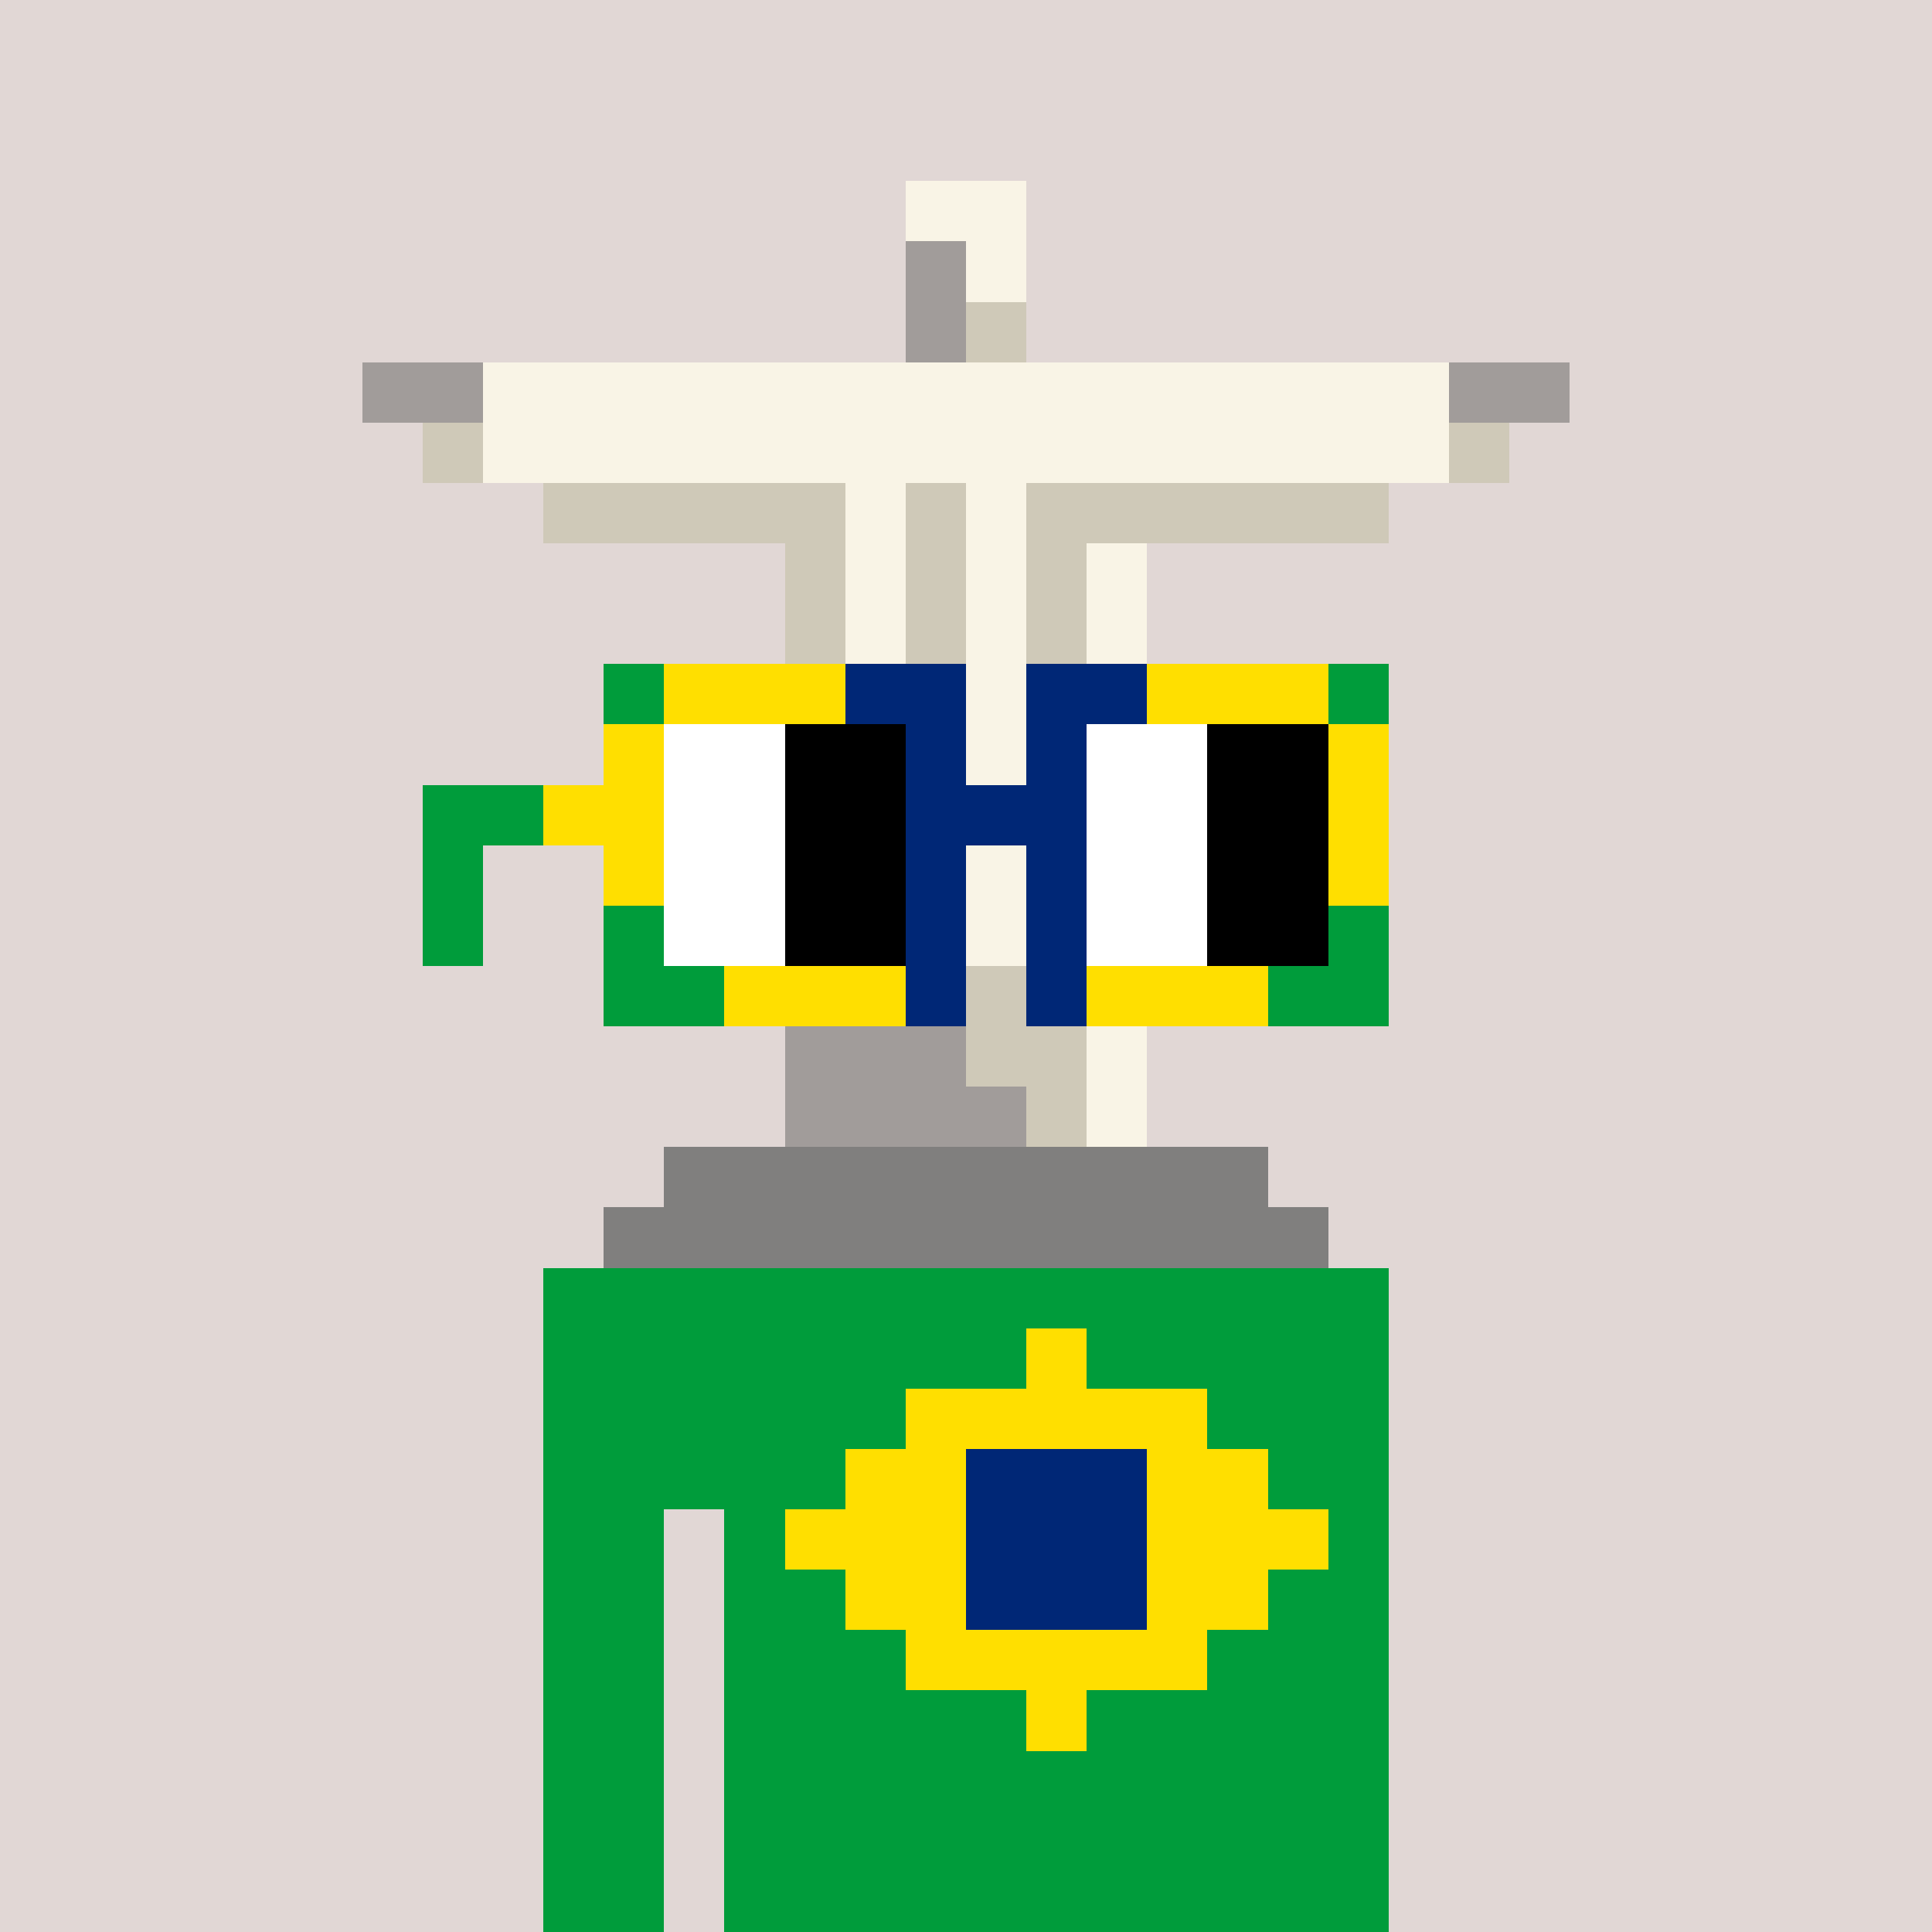 <svg width="320" height="320" viewBox="0 0 320 320" xmlns="http://www.w3.org/2000/svg" shape-rendering="crispEdges"><rect width="100%" height="100%" fill="#e1d7d5" /><rect width="140" height="10" x="90" y="210" fill="#d3200f" /><rect width="140" height="10" x="90" y="220" fill="#d3200f" /><rect width="140" height="10" x="90" y="230" fill="#d3200f" /><rect width="140" height="10" x="90" y="240" fill="#d3200f" /><rect width="20" height="10" x="90" y="250" fill="#d3200f" /><rect width="110" height="10" x="120" y="250" fill="#d3200f" /><rect width="20" height="10" x="90" y="260" fill="#d3200f" /><rect width="110" height="10" x="120" y="260" fill="#d3200f" /><rect width="20" height="10" x="90" y="270" fill="#d3200f" /><rect width="110" height="10" x="120" y="270" fill="#d3200f" /><rect width="20" height="10" x="90" y="280" fill="#d3200f" /><rect width="110" height="10" x="120" y="280" fill="#d3200f" /><rect width="20" height="10" x="90" y="290" fill="#d3200f" /><rect width="110" height="10" x="120" y="290" fill="#d3200f" /><rect width="20" height="10" x="90" y="300" fill="#d3200f" /><rect width="110" height="10" x="120" y="300" fill="#d3200f" /><rect width="20" height="10" x="90" y="310" fill="#d3200f" /><rect width="110" height="10" x="120" y="310" fill="#d3200f" /><rect width="140" height="10" x="90" y="210" fill="#009c3b" /><rect width="80" height="10" x="90" y="220" fill="#009c3b" /><rect width="10" height="10" x="170" y="220" fill="#ffdf00" /><rect width="50" height="10" x="180" y="220" fill="#009c3b" /><rect width="60" height="10" x="90" y="230" fill="#009c3b" /><rect width="50" height="10" x="150" y="230" fill="#ffdf00" /><rect width="30" height="10" x="200" y="230" fill="#009c3b" /><rect width="50" height="10" x="90" y="240" fill="#009c3b" /><rect width="20" height="10" x="140" y="240" fill="#ffdf00" /><rect width="30" height="10" x="160" y="240" fill="#002776" /><rect width="20" height="10" x="190" y="240" fill="#ffdf00" /><rect width="20" height="10" x="210" y="240" fill="#009c3b" /><rect width="20" height="10" x="90" y="250" fill="#009c3b" /><rect width="10" height="10" x="120" y="250" fill="#009c3b" /><rect width="30" height="10" x="130" y="250" fill="#ffdf00" /><rect width="30" height="10" x="160" y="250" fill="#002776" /><rect width="30" height="10" x="190" y="250" fill="#ffdf00" /><rect width="10" height="10" x="220" y="250" fill="#009c3b" /><rect width="20" height="10" x="90" y="260" fill="#009c3b" /><rect width="20" height="10" x="120" y="260" fill="#009c3b" /><rect width="20" height="10" x="140" y="260" fill="#ffdf00" /><rect width="30" height="10" x="160" y="260" fill="#002776" /><rect width="20" height="10" x="190" y="260" fill="#ffdf00" /><rect width="20" height="10" x="210" y="260" fill="#009c3b" /><rect width="20" height="10" x="90" y="270" fill="#009c3b" /><rect width="30" height="10" x="120" y="270" fill="#009c3b" /><rect width="50" height="10" x="150" y="270" fill="#ffdf00" /><rect width="30" height="10" x="200" y="270" fill="#009c3b" /><rect width="20" height="10" x="90" y="280" fill="#009c3b" /><rect width="50" height="10" x="120" y="280" fill="#009c3b" /><rect width="10" height="10" x="170" y="280" fill="#ffdf00" /><rect width="50" height="10" x="180" y="280" fill="#009c3b" /><rect width="20" height="10" x="90" y="290" fill="#009c3b" /><rect width="110" height="10" x="120" y="290" fill="#009c3b" /><rect width="20" height="10" x="90" y="300" fill="#009c3b" /><rect width="110" height="10" x="120" y="300" fill="#009c3b" /><rect width="20" height="10" x="90" y="310" fill="#009c3b" /><rect width="110" height="10" x="120" y="310" fill="#009c3b" /><rect width="20" height="10" x="150" y="30" fill="#f9f4e6" /><rect width="10" height="10" x="150" y="40" fill="#a19c9a" /><rect width="10" height="10" x="160" y="40" fill="#f9f4e6" /><rect width="10" height="10" x="150" y="50" fill="#a19c9a" /><rect width="10" height="10" x="160" y="50" fill="#cfc9b8" /><rect width="20" height="10" x="60" y="60" fill="#a19c9a" /><rect width="160" height="10" x="80" y="60" fill="#f9f4e6" /><rect width="20" height="10" x="240" y="60" fill="#a19c9a" /><rect width="10" height="10" x="70" y="70" fill="#cfc9b8" /><rect width="160" height="10" x="80" y="70" fill="#f9f4e6" /><rect width="10" height="10" x="240" y="70" fill="#cfc9b8" /><rect width="50" height="10" x="90" y="80" fill="#cfc9b8" /><rect width="10" height="10" x="140" y="80" fill="#f9f4e6" /><rect width="10" height="10" x="150" y="80" fill="#cfc9b8" /><rect width="10" height="10" x="160" y="80" fill="#f9f4e6" /><rect width="60" height="10" x="170" y="80" fill="#cfc9b8" /><rect width="10" height="10" x="130" y="90" fill="#cfc9b8" /><rect width="10" height="10" x="140" y="90" fill="#f9f4e6" /><rect width="10" height="10" x="150" y="90" fill="#cfc9b8" /><rect width="10" height="10" x="160" y="90" fill="#f9f4e6" /><rect width="10" height="10" x="170" y="90" fill="#cfc9b8" /><rect width="10" height="10" x="180" y="90" fill="#f9f4e6" /><rect width="10" height="10" x="130" y="100" fill="#cfc9b8" /><rect width="10" height="10" x="140" y="100" fill="#f9f4e6" /><rect width="10" height="10" x="150" y="100" fill="#cfc9b8" /><rect width="10" height="10" x="160" y="100" fill="#f9f4e6" /><rect width="10" height="10" x="170" y="100" fill="#cfc9b8" /><rect width="10" height="10" x="180" y="100" fill="#f9f4e6" /><rect width="10" height="10" x="130" y="110" fill="#cfc9b8" /><rect width="10" height="10" x="140" y="110" fill="#f9f4e6" /><rect width="10" height="10" x="150" y="110" fill="#cfc9b8" /><rect width="10" height="10" x="160" y="110" fill="#f9f4e6" /><rect width="10" height="10" x="170" y="110" fill="#cfc9b8" /><rect width="10" height="10" x="180" y="110" fill="#f9f4e6" /><rect width="10" height="10" x="130" y="120" fill="#cfc9b8" /><rect width="10" height="10" x="140" y="120" fill="#f9f4e6" /><rect width="10" height="10" x="150" y="120" fill="#cfc9b8" /><rect width="10" height="10" x="160" y="120" fill="#f9f4e6" /><rect width="10" height="10" x="170" y="120" fill="#cfc9b8" /><rect width="10" height="10" x="180" y="120" fill="#f9f4e6" /><rect width="10" height="10" x="130" y="130" fill="#cfc9b8" /><rect width="10" height="10" x="140" y="130" fill="#f9f4e6" /><rect width="10" height="10" x="150" y="130" fill="#cfc9b8" /><rect width="10" height="10" x="160" y="130" fill="#f9f4e6" /><rect width="10" height="10" x="170" y="130" fill="#cfc9b8" /><rect width="10" height="10" x="180" y="130" fill="#f9f4e6" /><rect width="20" height="10" x="130" y="140" fill="#cfc9b8" /><rect width="20" height="10" x="150" y="140" fill="#f9f4e6" /><rect width="10" height="10" x="170" y="140" fill="#cfc9b8" /><rect width="10" height="10" x="180" y="140" fill="#f9f4e6" /><rect width="10" height="10" x="130" y="150" fill="#a19c9a" /><rect width="20" height="10" x="140" y="150" fill="#cfc9b8" /><rect width="10" height="10" x="160" y="150" fill="#f9f4e6" /><rect width="10" height="10" x="170" y="150" fill="#cfc9b8" /><rect width="10" height="10" x="180" y="150" fill="#f9f4e6" /><rect width="20" height="10" x="130" y="160" fill="#a19c9a" /><rect width="20" height="10" x="150" y="160" fill="#cfc9b8" /><rect width="20" height="10" x="170" y="160" fill="#f9f4e6" /><rect width="30" height="10" x="130" y="170" fill="#a19c9a" /><rect width="20" height="10" x="160" y="170" fill="#cfc9b8" /><rect width="10" height="10" x="180" y="170" fill="#f9f4e6" /><rect width="40" height="10" x="130" y="180" fill="#a19c9a" /><rect width="10" height="10" x="170" y="180" fill="#cfc9b8" /><rect width="10" height="10" x="180" y="180" fill="#f9f4e6" /><rect width="100" height="10" x="110" y="190" fill="#807f7e" /><rect width="120" height="10" x="100" y="200" fill="#807f7e" /><rect width="10" height="10" x="100" y="110" fill="#009c3b" /><rect width="30" height="10" x="110" y="110" fill="#ffdf00" /><rect width="20" height="10" x="140" y="110" fill="#002776" /><rect width="20" height="10" x="170" y="110" fill="#002776" /><rect width="30" height="10" x="190" y="110" fill="#ffdf00" /><rect width="10" height="10" x="220" y="110" fill="#009c3b" /><rect width="10" height="10" x="100" y="120" fill="#ffdf00" /><rect width="20" height="10" x="110" y="120" fill="#ffffff" /><rect width="20" height="10" x="130" y="120" fill="#000000" /><rect width="10" height="10" x="150" y="120" fill="#002776" /><rect width="10" height="10" x="170" y="120" fill="#002776" /><rect width="20" height="10" x="180" y="120" fill="#ffffff" /><rect width="20" height="10" x="200" y="120" fill="#000000" /><rect width="10" height="10" x="220" y="120" fill="#ffdf00" /><rect width="20" height="10" x="70" y="130" fill="#009c3b" /><rect width="20" height="10" x="90" y="130" fill="#ffdf00" /><rect width="20" height="10" x="110" y="130" fill="#ffffff" /><rect width="20" height="10" x="130" y="130" fill="#000000" /><rect width="30" height="10" x="150" y="130" fill="#002776" /><rect width="20" height="10" x="180" y="130" fill="#ffffff" /><rect width="20" height="10" x="200" y="130" fill="#000000" /><rect width="10" height="10" x="220" y="130" fill="#ffdf00" /><rect width="10" height="10" x="70" y="140" fill="#009c3b" /><rect width="10" height="10" x="100" y="140" fill="#ffdf00" /><rect width="20" height="10" x="110" y="140" fill="#ffffff" /><rect width="20" height="10" x="130" y="140" fill="#000000" /><rect width="10" height="10" x="150" y="140" fill="#002776" /><rect width="10" height="10" x="170" y="140" fill="#002776" /><rect width="20" height="10" x="180" y="140" fill="#ffffff" /><rect width="20" height="10" x="200" y="140" fill="#000000" /><rect width="10" height="10" x="220" y="140" fill="#ffdf00" /><rect width="10" height="10" x="70" y="150" fill="#009c3b" /><rect width="10" height="10" x="100" y="150" fill="#009c3b" /><rect width="20" height="10" x="110" y="150" fill="#ffffff" /><rect width="20" height="10" x="130" y="150" fill="#000000" /><rect width="10" height="10" x="150" y="150" fill="#002776" /><rect width="10" height="10" x="170" y="150" fill="#002776" /><rect width="20" height="10" x="180" y="150" fill="#ffffff" /><rect width="20" height="10" x="200" y="150" fill="#000000" /><rect width="10" height="10" x="220" y="150" fill="#009c3b" /><rect width="20" height="10" x="100" y="160" fill="#009c3b" /><rect width="30" height="10" x="120" y="160" fill="#ffdf00" /><rect width="10" height="10" x="150" y="160" fill="#002776" /><rect width="10" height="10" x="170" y="160" fill="#002776" /><rect width="30" height="10" x="180" y="160" fill="#ffdf00" /><rect width="20" height="10" x="210" y="160" fill="#009c3b" /></svg>
